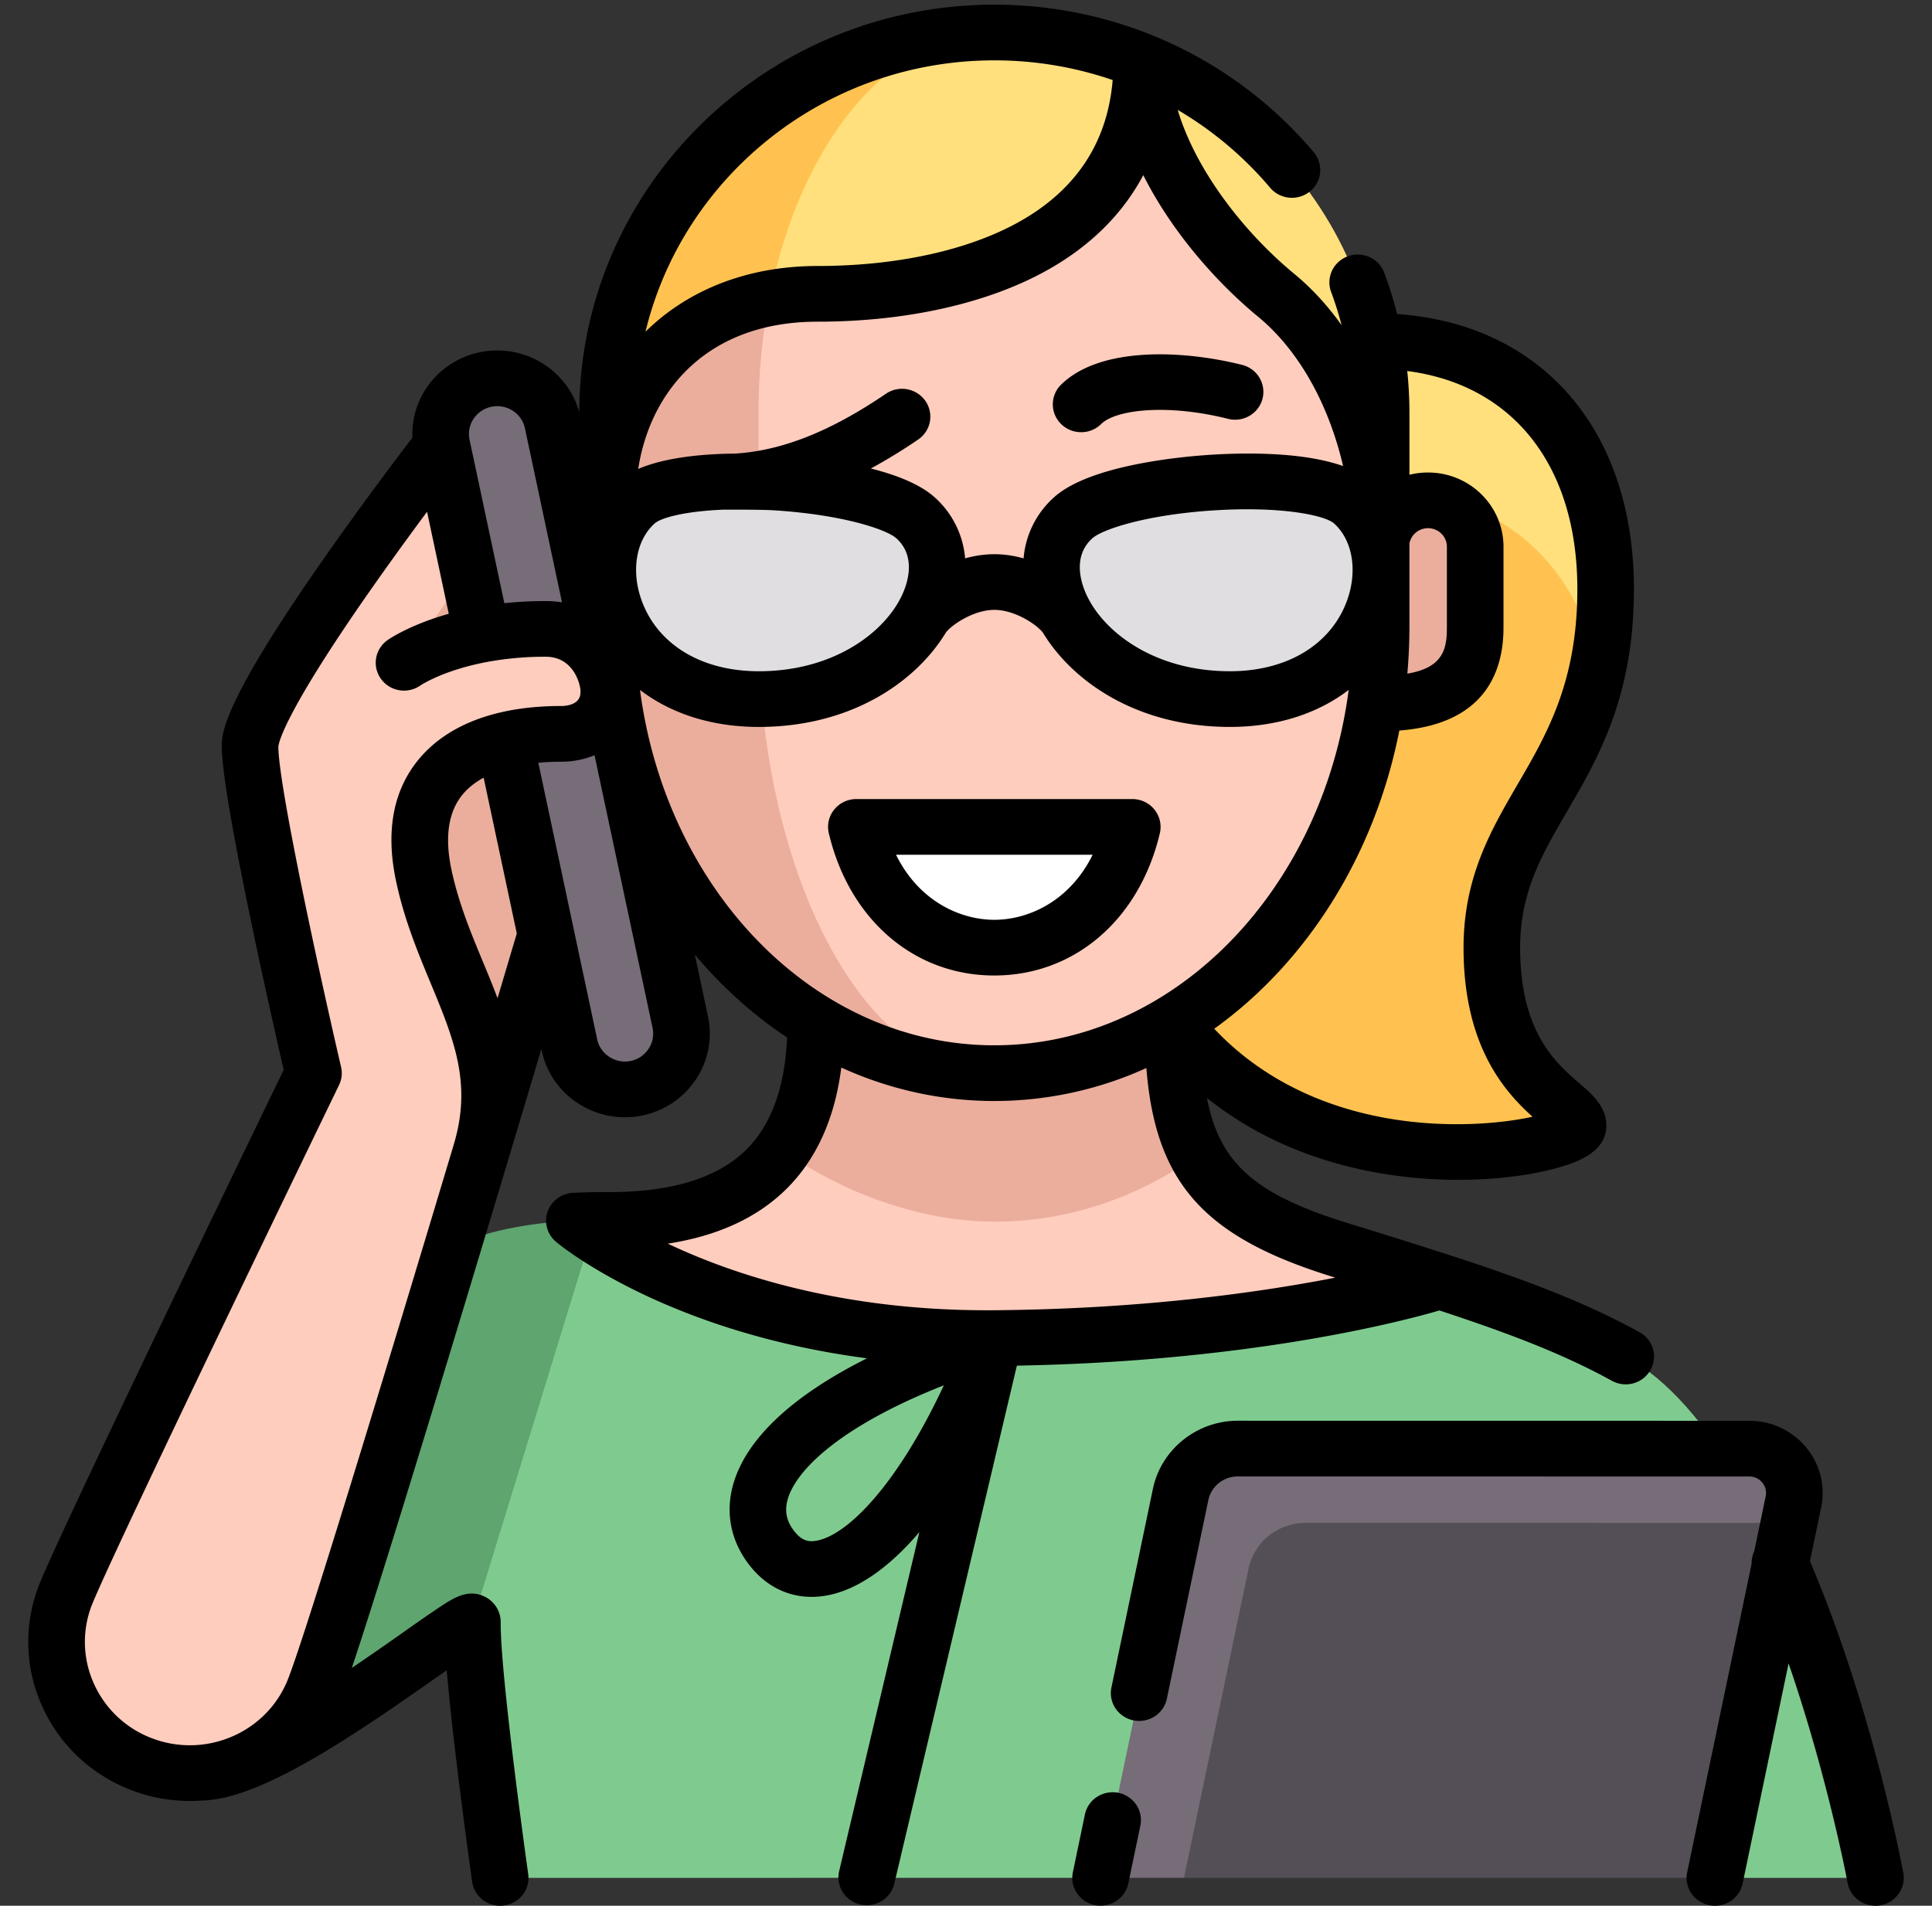 <svg xmlns="http://www.w3.org/2000/svg" width="150" height="148" fill="none"><rect width="100%" height="100%" fill="#333333" stroke="none"/><g clip-path="url(#a)"><path fill="#FFE07D" d="M106.691 26.489c11.349 0 17.97 7.827 17.97 19.258 0 2.257-.216 4.23-.58 5.992-1.966 9.515-33.052 15.534-43.88 1.53l26.49-26.78Z"/><path fill="#FFC250" d="m106.691 38.023-4.73 4.524S81.173 65.61 91.075 79.51c9.903 13.9 31.444 9.677 31.444 7.915 0-1.761-6.693-3.226-6.693-13.829 0-8.953 6.29-12.341 8.256-21.856-1.837-8.342-7.989-13.716-17.391-13.716Z"/><path fill="#7FCB8F" d="M111.781 99.5c5.84 1.895 10.358 3.596 14.439 5.846 13.289 7.327 19.388 40.491 19.388 40.491h-12.462s-39.269-4.187-47.698-.006l-46.615.006s-2.195-15.544-2.156-19.856c.01-1.031-5.588-30.521 7.917-31.186l67.187 4.704Z"/><path fill="#5EA570" d="M44.595 94.795c-13.505.665-15.857 7.266-19.624 12.062-5.09 6.478-12.546 30.815-9.448 30.815 6.073 0 21.164-12.722 21.155-11.691l9.544-31.072-1.627-.114Z"/><path fill="#FFCDBE" d="M111.781 99.5a553.292 553.292 0 0 0-7.627-2.395c-5.869-1.81-9.34-3.863-11.215-7.377-1.34-2.511-30.496-2.804-32.19-.4-2.643 3.749-7.26 5.448-13.578 5.413-.901-.005-1.76.014-2.577.054 0 0 11.107 9.293 32.607 9.121 21.5-.173 34.58-4.416 34.58-4.417Z"/><path fill="#EBAE9D" d="M60.749 89.328c4.577 3.264 10.679 5.548 16.452 5.548 5.772 0 11.164-1.885 15.742-5.15-1.34-2.51-1.868-5.766-1.868-10.217h-27.75c0 4.45-1.09 8.225-2.576 9.819Zm46.46-46.578c0-1.99 1.639-3.604 3.662-3.604 2.022 0 3.662 1.614 3.662 3.604v6.276c0 3.25-1.444 5.884-7.324 5.884-5.881 0 0-12.16 0-12.16Zm-60.017 0c0-1.99-1.639-3.604-3.662-3.604-2.022 0-3.662 1.614-3.662 3.604v6.276c0 3.25 1.444 5.884 7.324 5.884s0-12.16 0-12.16Z"/><path fill="#EBAE9D" d="M77.2 6.487c0 3.598-10.112 76.855 0 76.855-16.584 0-30.029-15.543-30.029-34.716V32.081c0-16.323 30.03-29.193 30.03-25.594Z"/><path fill="#FFCDBE" d="M66.963 7.572c-4.87 5.312-8.073 14.307-8.073 24.51v16.544c0 19.173 8.198 34.716 18.31 34.716 16.585 0 30.03-15.543 30.03-34.716V35.968c0-12.333-7.674-26.788-18.579-31.219-3.529-1.433-18.766-.363-21.688 2.823Z"/><path fill="#E1DEE2" d="M58.91 54.292c-11.24 0-14.31-10.96-9.57-15.234 3.184-2.87 18.522-1.745 21.737 1.153 4.741 4.274-.925 14.081-12.166 14.081Zm24.414-14.08c3.215-2.899 18.553-4.024 21.737-1.154 4.741 4.274 1.67 15.234-9.57 15.234-11.241 0-16.908-9.807-12.167-14.08Z"/><path fill="#fff" d="M66.49 64.217c2.957 12.505 18.464 12.505 21.422 0H66.49Z"/><path fill="#FFC250" d="M59.746 23.128 77.192 2.525c-16.578.008-30.015 13.237-30.015 29.556 0 3.178-.013 6.366 0 6.776 0-7.54 3.955-14.244 12.57-15.73Z"/><path fill="#FFE07D" d="M77.206 2.525h-.015.001c-8.174.006-15.095 8.659-17.445 20.599 1.159-.2 2.402-.305 3.73-.305 11.214 0 25.175-3.952 25.175-18.07 0 7.076 5.697 14.566 10.439 18.473 4.741 3.906 8.145 10.971 8.145 19.528V32.08c-.001-16.322-13.445-29.555-30.03-29.555Z"/><path fill="#766D78" d="m85.448 145.831 6.216-29.774a4.446 4.446 0 0 1 1.574-2.558 4.573 4.573 0 0 1 2.862-1.003l39.71.005c2.217.001 3.876 2.003 3.43 4.141l-.339 1.626-46.975 27.564-6.478-.001Z"/><path fill="#544F56" d="m133.146 145.837 5.754-27.569-37.526-.005a4.574 4.574 0 0 0-2.863 1.003 4.447 4.447 0 0 0-1.574 2.558l-5.012 24.008 41.221.005Z"/><path fill="#EBAE9D" d="M42.388 72.579s-2.183 7.356-5.04 16.88c0 0-12.323-20.275-10.487-31.485 1.836-11.21 12.21-17.636 12.21-17.636l3.317 32.24Z"/><path fill="#766D78" d="M49.416 84.51c-2.366.489-4.706-1.017-5.202-3.346l-7.853-36.91c-3.164-1.504-2.055-9.662-2.055-9.662-.496-2.328 1.034-4.632 3.4-5.12 2.366-.487 4.707 1.019 5.202 3.347l9.909 46.572c.495 2.328-1.035 4.632-3.4 5.12Z"/><path fill="#FFCDBE" d="M34.306 34.592s-14.89 19.25-14.89 23.382c0 4.133 4.921 25.368 4.921 25.368s-17.022 35.117-19.176 40.33c-2.154 5.213.393 11.157 5.69 13.277 5.296 2.12 11.336-.387 13.49-5.6 1.355-3.281 8.154-25.713 13.006-41.89 2.49-8.32-2.727-13.393-4.444-21.464-1.717-8.071 3.95-11.003 10.659-11.003 2.432 0 4.133-1.673 3.61-4.135-.2-.94-1.284-4.017-4.81-4.017-7.266 0-10.993 2.63-10.993 2.63l4.993-7.215-2.056-9.663Z"/><path fill="#000" d="M133.148 148a2.21 2.21 0 0 1-1.705-.795 2.136 2.136 0 0 1-.45-1.803l5.004-23.973a2.13 2.13 0 0 1 .199-.949l.891-4.273a1.25 1.25 0 0 0-.266-1.07 1.293 1.293 0 0 0-1.011-.473l-39.71-.005a2.364 2.364 0 0 0-1.472.518 2.299 2.299 0 0 0-.812 1.315l-3.22 15.424a2.149 2.149 0 0 1-.942 1.374 2.215 2.215 0 0 1-1.653.314 2.207 2.207 0 0 1-1.394-.931 2.133 2.133 0 0 1-.315-1.628l3.22-15.423c.639-3.064 3.41-5.288 6.588-5.288l39.71.005a5.71 5.71 0 0 1 4.416 2.064 5.524 5.524 0 0 1 1.166 4.674l-.869 4.164c4.859 11.401 7.151 23.683 7.248 24.21a2.14 2.14 0 0 1-.357 1.618 2.202 2.202 0 0 1-1.414.896 2.227 2.227 0 0 1-1.644-.351 2.163 2.163 0 0 1-.91-1.392c-.018-.101-1.523-8.154-4.581-17.041l-3.567 17.091a2.16 2.16 0 0 1-.763 1.24 2.22 2.22 0 0 1-1.387.488Zm-94.317 0a2.218 2.218 0 0 1-1.441-.533c-.4-.343-.66-.816-.733-1.332-.072-.513-1.446-10.273-1.974-16.427l-.753.53c-7.144 5.031-13.921 9.551-18.34 9.596a12.66 12.66 0 0 1-5.567-.881c-3.105-1.244-5.533-3.602-6.835-6.642a12.093 12.093 0 0 1-.062-9.454c2.013-4.872 16.455-34.721 18.9-39.769-.963-4.19-4.807-21.168-4.807-25.114 0-.974 0-3.255 7.831-14.466a299.522 299.522 0 0 1 6.97-9.525c-.136-3.115 2.036-5.968 5.236-6.627 3.438-.71 6.822 1.37 7.718 4.67C45.004 14.561 59.449.362 77.201.362c9.62 0 18.664 4.184 24.812 11.478a2.137 2.137 0 0 1-.306 3.024 2.223 2.223 0 0 1-3.076-.262 27.793 27.793 0 0 0-7.195-6.067c1.436 4.803 5.26 9.612 9.059 12.74 1.355 1.118 2.584 2.46 3.667 3.98a26.603 26.603 0 0 0-.814-2.582 2.13 2.13 0 0 1 .071-1.654c.245-.52.691-.923 1.238-1.12a2.229 2.229 0 0 1 1.68.07c.529.241.938.68 1.138 1.218a30.97 30.97 0 0 1 .997 3.201c11.232.78 18.386 8.99 18.386 21.36 0 8.353-2.772 13.113-5.217 17.312-1.942 3.335-3.619 6.214-3.619 10.536 0 6.553 2.761 8.94 4.587 10.52 1.036.894 2.106 1.82 2.106 3.31 0 2.027-2.27 2.78-3.125 3.064-2.857.949-8.375 1.677-14.524.608-5.138-.894-9.666-2.88-13.36-5.83 1.01 5.281 4 7.582 11.104 9.773a552.291 552.291 0 0 1 7.714 2.424c6.024 1.959 10.581 3.685 14.769 5.995a2.167 2.167 0 0 1 1.041 1.299 2.121 2.121 0 0 1-.198 1.644 2.18 2.18 0 0 1-1.32 1.025 2.242 2.242 0 0 1-1.67-.195c-3.745-2.064-7.919-3.666-13.391-5.462-2.958.864-14.742 3.957-32.805 4.285l-9.526 40.266a2.167 2.167 0 0 1-.986 1.32 2.224 2.224 0 0 1-1.644.26 2.194 2.194 0 0 1-1.357-.948 2.134 2.134 0 0 1-.292-1.613l6.236-26.361c-2.428 2.854-4.946 4.582-7.371 4.955-2.244.347-4.29-.47-5.758-2.3-1.538-1.916-1.989-4.243-1.27-6.552 1.08-3.469 4.66-6.76 10.332-9.596-15.604-2.048-23.74-8.708-24.142-9.044a2.159 2.159 0 0 1-.695-1.072 2.13 2.13 0 0 1 .038-1.27c.141-.411.405-.77.756-1.031a2.22 2.22 0 0 1 1.214-.434 48.668 48.668 0 0 1 2.7-.057c4.874.018 8.48-1.069 10.717-3.258 1.966-1.924 3.043-4.866 3.206-8.753-2.65-1.754-5.061-3.928-7.166-6.44l1.026 4.82a6.36 6.36 0 0 1-.94 4.877 6.55 6.55 0 0 1-4.161 2.803 6.634 6.634 0 0 1-4.955-.924 6.442 6.442 0 0 1-2.848-4.096l-.031-.147c-4.01 13.432-11.755 39.229-14.719 48.072a232.786 232.786 0 0 0 4.059-2.812 118.743 118.743 0 0 1 2.81-1.944c1.022-.671 2.181-1.432 3.481-.766.37.188.679.474.892.826.214.351.324.754.319 1.164-.038 4.105 2.114 19.385 2.135 19.538a2.127 2.127 0 0 1-.52 1.719c-.207.234-.462.42-.748.548a2.234 2.234 0 0 1-.911.194ZM33.157 39.743a276.477 276.477 0 0 0-4.395 6.085c-6.824 9.754-7.136 11.942-7.15 12.159 0 2.84 2.911 16.433 4.868 24.873.11.475.054.973-.16 1.413-.17.35-17.019 35.119-19.124 40.213a7.861 7.861 0 0 0 .04 6.144 8.04 8.04 0 0 0 4.442 4.316c4.165 1.667 8.933-.312 10.627-4.411 1.24-2.999 7.512-23.604 12.908-41.59l.027-.096c1.416-4.733-.01-8.17-1.815-12.521-1.004-2.42-2.042-4.923-2.673-7.89-.824-3.87-.234-7.053 1.752-9.46 2.24-2.714 6.063-4.15 11.057-4.15.59 0 1.067-.167 1.309-.46.198-.24.25-.596.153-1.059l-.004-.018c-.087-.403-.607-2.289-2.658-2.289a24.672 24.672 0 0 0-4.547.406c-3.397.637-5.142 1.803-5.165 1.819a2.212 2.212 0 0 1-1.638.377 2.218 2.218 0 0 1-.803-.297 2.183 2.183 0 0 1-.625-.577 2.136 2.136 0 0 1-.382-1.612 2.158 2.158 0 0 1 .887-1.406c.107-.076 1.72-1.19 4.754-2.047l-1.685-7.922Zm40.12 67.843c-7.777 3.063-11.365 6.422-12.094 8.764-.3.964-.136 1.791.517 2.604.602.75 1.139.784 1.63.708 2.41-.371 6.323-4.304 9.948-12.076ZM51.846 96.582c5.067 2.399 13.39 5.173 24.773 5.173l.516-.001c.033-.001.066-.002.099-.001 11.497-.096 20.582-1.387 26.437-2.531l-.174-.054c-9.89-3.05-13.779-7.19-14.493-16.225a28.546 28.546 0 0 1-11.802 2.561c-4.195 0-8.205-.922-11.883-2.597-.508 3.987-1.954 7.167-4.318 9.481-2.246 2.199-5.315 3.602-9.155 4.194Zm42.427-16.688c7.954 8.42 19.925 7.887 24.711 6.832-2.189-1.977-5.355-5.517-5.355-13.13 0-5.474 2.135-9.14 4.2-12.687 2.279-3.913 4.636-7.96 4.636-15.162 0-9.583-4.992-15.867-13.206-16.934a31.7 31.7 0 0 1 .169 3.268v4.79a5.944 5.944 0 0 1 1.444-.176c3.231 0 5.859 2.587 5.859 5.767v6.276c0 3.436-1.447 7.49-8.087 7.995-1.915 9.728-7.199 18.014-14.37 23.16Zm-49.725-7.716 1.818 8.543c.119.56.457 1.044.951 1.362.494.319 1.08.429 1.65.311a2.183 2.183 0 0 0 1.384-.936 2.128 2.128 0 0 0 .316-1.624L46.16 58.65a6.702 6.702 0 0 1-2.598.505c-.615 0-1.206.027-1.767.08l2.736 12.863.017.08ZM49.69 53.58c2.046 15.607 13.604 27.598 27.51 27.598 13.907 0 25.465-11.991 27.511-27.599-2.415 1.852-5.594 2.875-9.22 2.875-6.96 0-11.944-3.302-14.36-7.063a13.272 13.272 0 0 1-.158-.252c-.427-.591-2.146-1.776-3.772-1.776-1.627 0-3.346 1.185-3.774 1.776a13.887 13.887 0 0 1-.157.252c-2.415 3.761-7.4 7.063-14.36 7.063-3.626 0-6.805-1.023-9.22-2.874Zm-12.14 6.814c-.665.363-1.215.8-1.635 1.31-1.111 1.346-1.401 3.313-.862 5.847.55 2.582 1.51 4.9 2.44 7.14.387.933.777 1.872 1.135 2.83.53-1.778 1.03-3.462 1.496-5.03L37.55 60.395Zm71.877-18.177v6.408c0 1.245-.054 2.475-.16 3.688 2.799-.46 3.069-1.949 3.069-3.576v-6.276c0-.795-.658-1.442-1.465-1.442-.346 0-.68.12-.944.34a1.44 1.44 0 0 0-.5.858ZM84.84 47.073c1.68 2.616 5.411 5.056 10.65 5.056 4.338 0 7.709-1.976 9.017-5.288.932-2.36.558-4.847-.931-6.189-.685-.618-4.003-1.344-9.235-1.022-5.27.324-8.747 1.467-9.533 2.176-1.41 1.27-.979 3.084-.596 4.052a6.943 6.943 0 0 0 .629 1.215Zm-28.72-7.492c-2.948.127-4.802.627-5.295 1.072-1.489 1.341-1.863 3.828-.93 6.188 1.307 3.312 4.678 5.288 9.016 5.288 5.24 0 8.97-2.44 10.65-5.056a6.921 6.921 0 0 0 .628-1.214c.383-.968.814-2.782-.596-4.053-.786-.709-4.263-1.852-9.533-2.176-1.043-.064-3.592-.05-3.94-.049Zm-19.663-5.427 2.7 12.69c.99-.105 2.058-.166 3.204-.166.449 0 .873.035 1.272.1l-2.876-13.515c-.248-1.167-1.414-1.92-2.6-1.674-1.185.244-1.948 1.39-1.702 2.557l.002.008Zm40.744 8.885c.76 0 1.526.117 2.27.324a7.132 7.132 0 0 1 2.369-4.747c2.819-2.54 10.071-3.17 12.227-3.303 2.734-.168 7.138-.211 10.21.882-1.125-4.83-3.449-9.004-6.603-11.603-3.174-2.615-6.675-6.542-8.91-10.99-1.59 2.997-4.078 5.48-7.41 7.354-4.613 2.596-10.964 4.026-17.882 4.026-8.592 0-12.999 5.42-13.92 11.437 2.092-.9 4.983-1.17 7.533-1.194 3.644-.23 7.387-1.719 11.684-4.636a2.214 2.214 0 0 1 1.652-.36 2.216 2.216 0 0 1 1.422.901 2.146 2.146 0 0 1 .35 1.629c-.053.28-.163.548-.323.787s-.366.444-.606.604a42.411 42.411 0 0 1-3.65 2.233c1.953.495 3.81 1.21 4.947 2.233a7.135 7.135 0 0 1 2.37 4.747 8.513 8.513 0 0 1 2.27-.324Zm0-38.352c-13.137 0-24.178 9.006-27.085 21.074 3.265-3.225 7.898-5.104 13.356-5.104 6.165 0 11.742-1.228 15.701-3.456 4.392-2.471 6.815-6.162 7.215-10.985A28.253 28.253 0 0 0 77.2 4.687Zm8.25 143.307a2.196 2.196 0 0 1-1.704-.795 2.132 2.132 0 0 1-.45-1.803l.932-4.467a2.15 2.15 0 0 1 .939-1.382 2.23 2.23 0 0 1 2.452.012c.24.161.445.366.604.605a2.142 2.142 0 0 1 .31 1.635l-.933 4.467a2.153 2.153 0 0 1-.763 1.24 2.22 2.22 0 0 1-1.387.488ZM77.2 75.758c-6.22 0-11.264-4.338-12.851-11.051a2.13 2.13 0 0 1 .419-1.835c.206-.255.467-.461.765-.603.298-.141.625-.215.956-.215H87.91c.331 0 .658.074.956.215.298.142.56.348.765.603a2.149 2.149 0 0 1 .42 1.835c-1.588 6.713-6.633 11.05-12.852 11.05Zm-7.633-9.379c1.813 3.679 5.063 5.053 7.633 5.053 2.569 0 5.819-1.375 7.633-5.053H69.567Zm14.37-32.814c-.434 0-.858-.127-1.22-.365a2.171 2.171 0 0 1-.809-.97 2.13 2.13 0 0 1 .475-2.356c3.027-2.983 9.462-2.692 14.052-1.537a2.175 2.175 0 0 1 1.346.992 2.142 2.142 0 0 1 .239 1.639c-.3 1.157-1.499 1.854-2.674 1.56-4.709-1.186-8.709-.726-9.853.402a2.194 2.194 0 0 1-1.555.635Z"/></g><defs><clipPath id="a"><path fill="#fff" d="M0 .362h150V148H0z"/></clipPath></defs></svg>